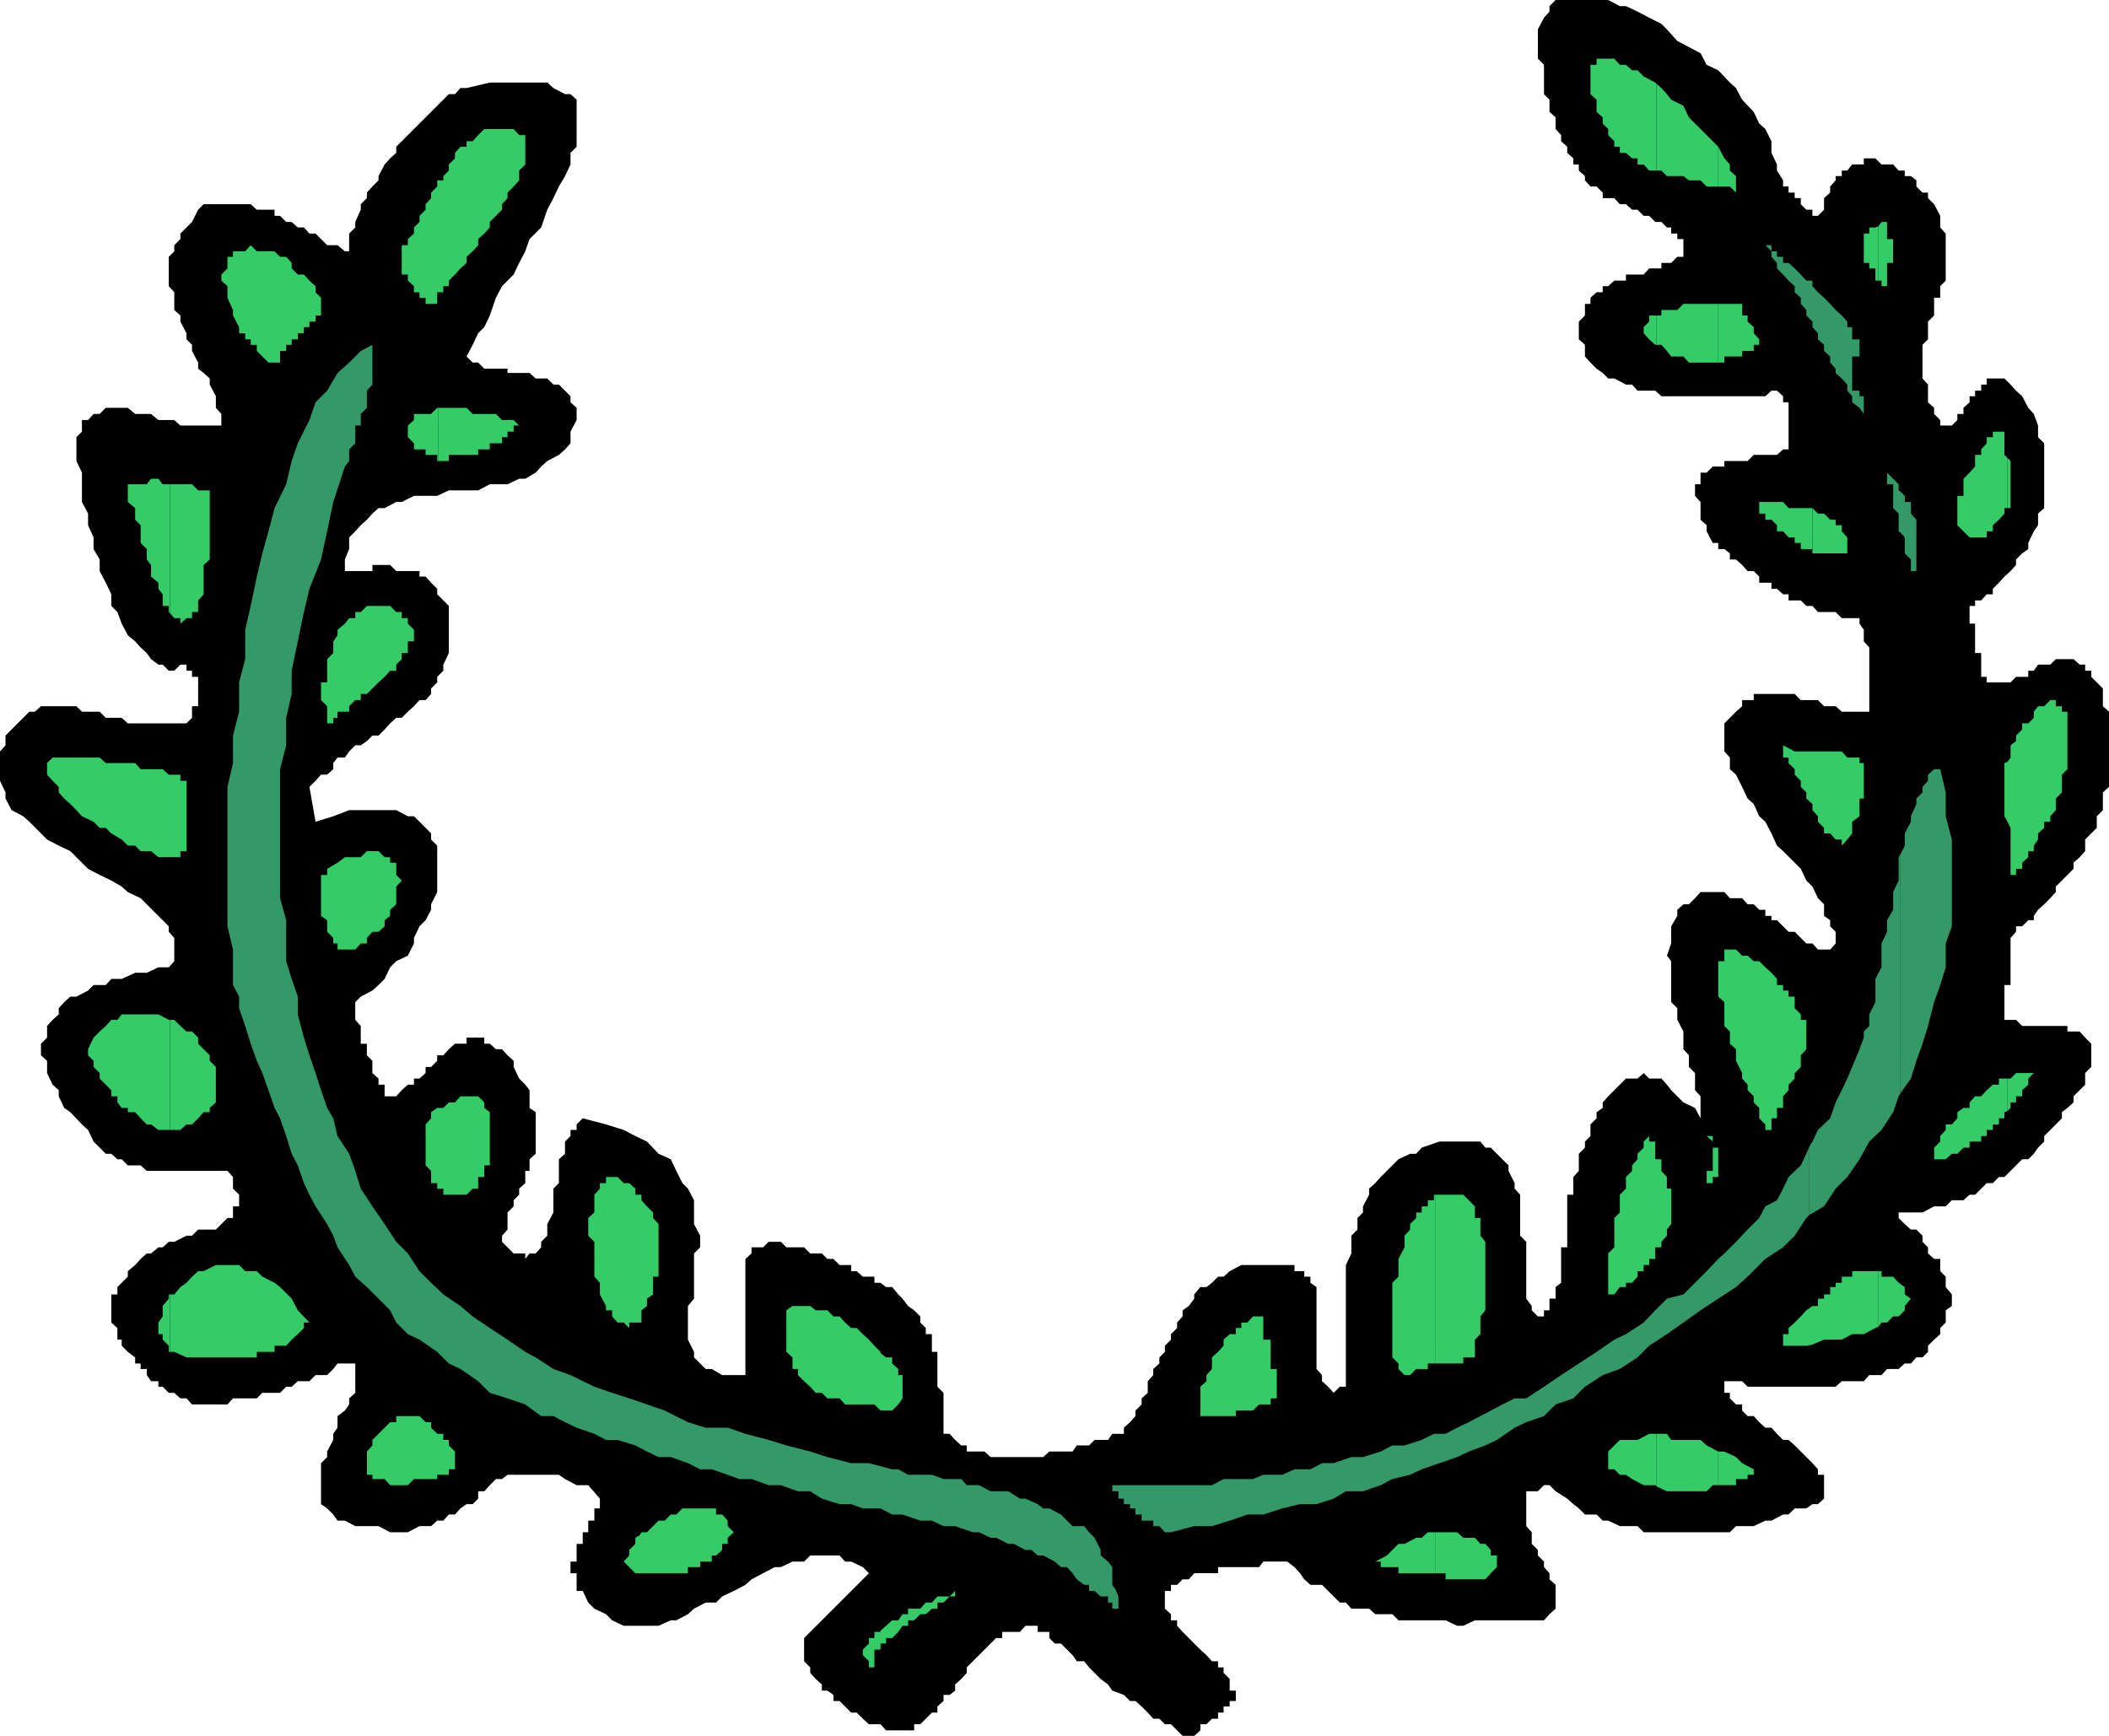 <svg xmlns="http://www.w3.org/2000/svg" width="344.902" height="283.898"><path d="M196.3 283v-1h1l.9-.902h1v-1h.902v-1h1v-.899h1V276.5h-1v-1.902l-1-1v-.899h-.903v-1h-1l-.898-1-1-.898-1-1-.899-.903-1-1-.902-1V265h-1v-1l-1-.902v-2.899h1v-1h1l.902-.898h1l.899-1h3.898v-1h6.703l.7-.903h3.898l1.2.903.902 1 .699 1 1 .898h1.898l1 1 .903.899 1 1h1l.898 1h2.902l1 .902h2.797l1 1h7.703l1.899.898h1l1.898-.898H252.5l.902-1 1-.902v-3.899l-1-.898v-1l-.902-1v-.903l-1-1v-.898l-1-1v-1.902l-.898-1v-5.7h1.898l1-1h.902l1 1 1.899 1.2 1 .902.898.7 1 1h1.903l1 1H263l1.902.898h2.899l1 1h14.101l1-1h2.899l1.898-.899h1l1.903-1h.898l1-1h1.902l1-.699h.899l1-.902v-3.899h-1v-.898l-.899-1-2.902-2.903-1-.898h-.898l-1-1-.903-1h-1l-1-.902-.898-1h-1l-.899-.899v-1h-1l-1-1v-.898H282v-1.903h2.902l.899.903h14.398l1-.903h3.602l.898-1h2l.903-1h1.898l1-.898h1l.902-1h1l.899-.902v-1l1-1 1-.899v-1l.898-.898v-2l1-.703v-1.899l-1-1.199v-1.7l-.898-.902v-2h-1l-1-.898v-1l-.899-.902v-1l-1-1h-.902l-1-.899-1-1v-.898h3.902l1.899-1h1.898l1-1h1.903l1-.903H323l1-1 .902-.898h1l1-1h.899l1-1 .898-.902 1-1h1l.903-.899.699-1 1-1v-.898l1-1 .898-.903 1-1v-1l.903-.699 1-.898v-1l1-1 .898-.903V175.5l1-1v-3.8l-1-1-.898-1h-2v-.9h-7.403l-1-1h-1.898v-5.702h1v-7.7l.898-1v-.898h1l1-1h.903v-.7l.699-1 1-.902 1-1 .898-1V145l2.903-2.902v-1l1-.899.898-1v-1.898l1.902-1.903V133.5l1-1v-2.902l1-.899v-12.3l-1-.899v-2.902l-1-1-.902-.899v-1h-1v-1h-.898l-1-.898h-2.903l-.898.898h-2l-.7 1h-.902v1h-2l-.898.899h-3.899v-.899H324v-3.898h-1V102h-.898v-2.902H323v-.899h1l.902-1h1v-.898l1-1 .899-1 1-.903.898-1V91.5l1-1 1-.7v-1l.903-1.902.699-1V84l1-.902V72.5l-1-1v-1.902l-.7-1.899-.902-1-1-1.898-1-.903-.898-1-1-1h-2.899v1H324v1h-1v.903h-.898v1l-1 .898v1h-1v1l-.903.899h-1.898v-.899l-1-1v-1l-1-.898v-2.903l-.899-1v-5.5l.899-.898v-2.902l1-1v-2.899h1v-1.898l.898-.903V38.2l-.898-1v-1.898l-1-1.903-1-1V31.5h-.899l-1-1v-1l-.902-.7h-1v-.902h-1l-.898-1h-1.903l-1-1h-1.898v1h-1.899l-.8 1h-.903v.903h-1v.699l-.898 1v1l-1 .898v1.903l-1 1h-.899v-1h-1l-.902-.903v-1h-1V31.5h-1v-1h-.898v-1l-1-1.602v-1L289.699 25v-1.902l-1-2-1-.899-.898-1.898-1.899-2-1-1.903-1-.898-1.902-2-1.898-.902-1-1.899-1.903-1-1.898-1-1.7-1.898-.902-.903-2-1-1.898-1L265.902 1h-1L263 0h-8.598l-1 1v.898l-.902 1-1 1.903v4.797l1 1v4.8l.902.903v2l1 .898v1.899l.899 1v1l1 .902v1l1 .898v1h.898v1l1 .903v.699l.903 1h1l1 1v.898H264l.902 1h1l1 .903h.899l1 1h.898l1 1h1l.903.898h.699v1h1v.899h1V42h-1l-1 1h-1.602v.898h-2l-.898 1h-2.899v1H264l-1 .903h-.898v1h-1l-1 .898v1h-.903v1.899l-1 1V55.5l1 .898v1.903l.903 1 1 1 1 .699.898.898h1l1.902 1h1l.899 1h2.898l1 .903h17l1-.903h.903l1 .903v1h.898V73.5h-.898l-1 .898H286.8l-1 1H282v.903h-1.898l-1 1h-1v1.898h-.903v1.899l.903 1V85l1 .898v1l1 1.903H281v1h1l.902.699v1h1l1 .898.899 1h1l.898.903v1h2v1h.903l1 .898h.898v1h2l.902.899h1l.899 1h2.898l1 1h2.903V102l.699 1v1.898l.898 1v10.5h-4.5l-1-.898h-1.898l-1-1H294.5l-1-1h-6.7v1h-1.898v1l-1 .898-1.902 1.903v4.597l.902 1v1.903l1 .898 1 2 .899 1.899 1 .902.898 2 1 .898 1 1.903.903 2 1 .898 2.898 2.899.902 1.902 1 1 .899 1.898 1 1v1.903l1 .699v1l.898.898v1.903l-.898 1h-2l-.899-1h-1l-1.902-1.903h-1l-1.898-1.898h-.903v-.7h-1v-1h-1l-.898-.902h-1l-.899-1h-2l-.902-1h-3.898l-.903 1-1 1h-.898l-1 .903v1l-1 1.699v2.8l-.7 2 .7.9v6.698l1 1v1.903l1 1.898v2.899l.898 1v1.902l1 1v2.8l.903 1v3.598l-.903-1.699-1.898-.898-2-2-.7-.903-.902-1h-2l-.898-.898-1 .898h-1.899L263 179.301l-.898 1v.898l-1 .7v1l-1 1v1.902l-.903.898v1l-1 1v2.801l-.898 1v2.898h-1V204h-1v5.8l-.899.7v1.898h-1v1.903h-.902v1h-1l-1-1v-.703l-.898-1.2v-9.3l-1-1v-6.7l-.903-1v-.898l-1-2v-.902l-2.898-2.899h-.899l-.8-1h-6.7l-2.902 1-.898 1h-1l-1.903.899-1 1-.898.902-1 1-.899 1-1 .898v1l-1 1.903v1l-.902.898v1.899l-1 1V205l-.898 1.898v19.903h-1l-1 1-.903-1-1-.903v-1l-.898-1V210.5l-1-.7v-1h-1v-.902h-1.602v-1H203l-1.898 1-1 .903h-.903l-1 1-.898.699h-1l-1 1.2v.698l-.899 1.2-1 .703v1l-.902 1v.898l-1 1v.899l-1 1v1l-.898.902v1l-1 .898v1l-.903 1v1.903l-1 .898v1l-1 1v.899l-.898 1-1 .902v1h-1.899l-.703 1H179l-.898.898h-2l-.7 1h-3.8l-1 .903H162l-1-.903h-2.898v-1h-.903l-1-.898-.898-1h-1v-6.7l-1-1v-5.702h-.899v-2.899h-1v-1l-.902-.898v-1l-1-1-1-.703-.898-1.2-.7-.699-1-1.199h-1l-.902-.7h-1v-1h-1.898l-1-.902h-.903v-1h-1.898l-1-1h-1l-.899-.898H132.5l-1-1h-2.898l-.903-.902h-2l-.898.902h-1.899v1l-1 .898v19h-3.8l-1.7-1h-1L114.5 223l-1-1v-.902l-1-2v-5.5l1-1.2V205l1-1v-1.902l-1-1.899v-3.898l-1-1.903-.898-.898-1-2-.903-1.902-2-.899-1.898-2-1.899-.898-1.902-1-2.898-.903-3.801-1-1 1v.903h-1v1l-.899.898v2l-1 .899v3.902l-.902.898v3.903l-1 1.898v1.899l-1 1V204l-.898 1h-1l-.7.898V205H84l-1-1-.898-.902v-1l.898-1V198.3l1-1v-1l.902-.903v-1l1-.898v-2h.7v-1.902l1-.899v-6.8l-1-.7V178.3l-.7-.903-1-1L84 174.5v-1l-1-.902-.898-1h-1l-1-.899h-.903v-1h-2.898v1h-1.899l-1 .899-.902 1h-1v.902l-1 1h-.898v1l-1 .898h-.903v1h-1l-1 .903-.898 1h-1.899v-1.903h-1v-1l-1-.898v-2l-.902-.902v-1.899h-1v-2.898l-.898-1v-2.903L59 163l1.902-1 1-.902 1-1 .899-1.899 1-1 1.898-.898 1-2v-.903l.903-1.898 1-1 .898-1.7v-.902l1-2v-7.597l-1-1v-1l-.898-.903-1-1-.903-.898h-1l-1.898-1h-7.7l-2.601 1-2.898.898-1-5.699 1-1 .898-1h1l1-.898v-1l.7-.903h1.202l.7-1 1-1H59l1-.699.902-.898h1l1-1 .899-1 1-.903h.898l1-1 1-.898.903-1h1l.898-1v-.902l1-1v-.899l1-1v-1l.902-1.898v-7.703l-.902-.899-1-1v-.898l-1-1-.898-1h-1v-.903H64.8l-1-1h-2.899v1h-4.5V91.5l.7-1.7v-1.902l1-1 .898-1L60 85l.902-1 1-.902h1l1.899-1h.898l2-1H71.5l1.902-.899H78.2l1.903-1H83l1.902-.898h1l1.7-1 .898-1 1-.903 1.902-1 1-.898.899-1v-1.902l1-1.899v-2l-1-.898v-1l-.899-.903-1-1H90.5l-1-1h-1.898l-1-.898H83v-.7h-3.8l-1-1h-.9l-1-1 1-1.902.9-1.898 1-1 .902-1.902 1-2.899 1-1.898L84 44.898 84.902 43l1-1.902.7-2 1.898-1.899 1-2.898 1-1.903.902-1.898 1-1.7.899-1.902V25l1-1v-7.7l-1-.902h-.899l-1.902-1-1-.898h-9.398l-3.801.898h-1l-.899 1h-1l-4.8 4.801-.903.899-2 2-.898.902v1l-1 .898-.899 1-1 1.903v.699l-1 1-.902 1v.898l-1 1v.903l-.898 2v.898l-1 1v2.899h-.7l-1.203-1H53.5l-1.898-1.899h-1l-.903-1h-1l-1-.898h-.898l-1-1h-.899v-1H42l-1-.903h-7.7l-.898.903-1 2-.902.898-1 1v.899l-1 1v1l-.898.902v4.8l.898 1v2.9l1 .898v1l1 1.902v1l.902.898v1l1 1.903v1l.899.699 1 .898v1l1 1.903v1.898l.898 1v1.899H29.5l-1-.899h-2.598l-1.203-1h-2.597l-1.2-1h-3.601l-1 1h-1l-.899 1h-1v1.899l-.902.902v3.898l.902 1.903v4.797l1 1.902v1.898l.899 2v1.903l1 1.699v1.898l1 1.903.898 1.898v1.899l1 1 .703 1.902 1 1.898 1.2 1 .898 1 1 .903.7 1 1.202.898h.7l1 1h.898l1-1h1v1h.902v1h1v4.801h-1v1.898l-.902.903h-9.598l-1-.903h-2.601l-1-1h-2.899l-.902-.898H6.7l-1 .898h-.9l-1 1-.898.903-2 2v1.597l-.902 1v4.801l.902 1.899v1l1 1.902 1.899 1 1 .898 1.898 1.903 1 1 1.903 1 1.898.898 1 1 1.902 1.899 1.899 1 1.898.902 1.703 1 1 .898 2.098 1 4.602 4.602v.898l.898 1v3.801l-.898 1h-1.7l-1.902.899h-1.898l-2.2 1H18.2l-.898 1h-2l-.899.902-1.902 1h-1l-1 .898-.898 1v1l-1 .903-.903 1v1.898l-1 1v1.899l1 .902v2l.903 1.898 1 .903v1l.898 1.898 1 .7 1.902 2 1 .902.899 1.898 2 2h.898l1 .899h.703l1 1H23l1 .902h13.2l.902 1v1.898l1 1v1.903h-1v1.898h-.903l-1.898 1.899h-2.899l-1 1H30.5l-2 1h-.898l-1 .902h-.7l-1.203 1H24l-1 .898-.898 1-1.2 1v.903l-1 1-.703.699v1.2h-1v4.6l1 .9v1.898h.703v1l1 1 1.2.902v1H23v.898h1v1l.7 1h1.202v.903h.7l1 1h.898l1 .898h1l.902 1H37.2l.903-1H42l.902-.898h2.899l1-1h.898l1-.903h1.903l1-1H53.5l1-1 .7-.898h2.902v4.8l-1 .9v1l-.7 1-1.203.898v1.902l-.699 1v1l-1 1.898v.903l-1 1V246l1 .7 1 1 .7 1h1.202l1.7.898h3.8l1.899 1h2.898l1.903-1H70.5l1-.899h1l.902-1h1l.899-1 1-.699h1l.898-.902v-1.2h1l.903-1 1-1h1L83 241.2h8.402l1 .7 1.899 1h1.898l1.903 2.199v1.601h-.903v2h-1v1.899h-.898v1.902h-1v2.898h-1v1.903h1v2.898h1l.898 1.899 1 1 1.903.902 1 1 1.898.898h5.7l2-.898h.902l1.898-1 1-.902 1.902-1h1.7l1-1L120 260.2l1.902-1 1-.898 3.797-2h1l1.903-.903h1.898l1-1h4.8l.9 1h1l1.902.903 1 1-10.602 10.597v3.801l1 1v.899l.902 1 1 .902v1h.899l1 .7v1h1l1.898 1.898h.903l1 1 1 .902H144l.902 1h4.598v-1h1l1.902-1.902h.899v-1l1-.899v-1h1l.898-.699v-1l1-.902.903-1v-.899l4.8-4.8h1v-1h2.899l.898-1h2v1h1.903v1l.898.902h1l1 1 .902.898.7 1h1.199l.8 1 1.899 1.899 1.2.902.702 1 1.899.7 1 1h.898l1 .898 1 1 .903 1h1l.898.902h1l1 1 .902.898h1.899l1-.898"/><path fill="#3c6" d="M198.2 231.598h3.902v-.899h2.8l1-1h1.899v-1h1v-4.8h-1v-4.801h-1.2V215.3h-.699v-1 1h-1l-.902 1h-1v.898h-.898v1h-1l-1 .899v1l-.903 1-1 .902v1.898l-.898 1v1l-1 .903v4.797h1.898M27.8 221.098h.7l2 .902H42v-.902h2.902v-1h1.899l.898-1 1-.899 1-1v-.898h.903l-1.903-2-1-1.903-1.898-1.898-.899-.7-2-1-.902-.902h-1.898l-1-1H35.3l-2 1h-.899l-1 .903-.902 1-1 .699-1 1.2h-.7v9.398"/><path fill="#3c6" d="M27.8 211.7h-.198v.698l-1 1.2v1.703l-.7 1v1.898h.7v.899l1 1v1h.199v-9.399M27.8 184.8h1.7l1-.902h.902l1-1 .899-1h1v-.699l1-.898V174.5l-1-1v-.902l-1.899-1.899v-1l-1-1H30.5l-1-.898-1-1h-.7v18"/><path fill="#3c6" d="M27.8 166.8h-.198l-1.7-.902h-6l-.703.903h-1l-.898 1-1 .898-1 1-.899 1.899v1l.899.902v1l1 1v.898l1 1 .898.903v1h1v1l.703.898h1v.7h1.2l.898 1 1 1h.7l1.202.902h1.899v-18M27.8 140.2h1.7v-1h1v-11.5h-1v-1h-1.7v13.5m0-13.5h-.198l-1-.9H23l-.898-1H17.3l-1-.902H8.6l-.902.903v1.898l.903 1 1 1v.899l.898 1 1 .902 1 1 .902 1 1.899.898 1 1h1l.898.903 1.703 1 1 1h1.2l.898.898h1.7l1.202 1H27.8v-13.5m0-26.399.7.798h1V102l1-.902h.902v-1h1v-1.899l.899-1v-4.8l1-.899V80.2h-1.899l-1-1h-3.601v21.1"/><path fill="#3c6" d="M27.8 79.2h-1.198l-.7-.9H24.7l-.699.9h-3.098v2.898l1.2 1V85l.898.898v2.903l1 1V91.5l.7.898v1.903l1.202 1v1l.7.898v1.899h1v1l.199.203V79.199M52.5 149.098v.703l1 .699v1.898l1 1v.903h.7v1h2.902l.898-1h1v-.903l.902-1h1l1-.898v-1l.899-.7v-1l1-.902V145l.898-1-.898-.902v-2h-1v-.899h-.899l-1-1H60l-1 1h-2.598l-1.203.899-1.699 1v1h-1v6m0-36.298v1.7l1 1v2.8h1v-.902h.7v-1h1.902v-.898l1-1H59v-1h1l1.902-1.902 1-.899.899-1h1v-1l.898-.898v-1h1v-1.903h1V103l-1-1v-.902h-1v-1h-.898l-1-1H60l-1 1h-.898v1h-1l-.7.902-1.203 1v.898l-.699 1v1.903l-1 1v3.797h-1v1.203m0-62.101v-2l-.898-.9v-1l-1-.902-.903-1h-1l-1-1V43l-.898-1h-1l-.899-.902H42l-1-1-.898 1h-2V42h-.903v1.898l-1 1v1l1 .903v1.898l.903 2v.899l1 1.902v1h1v1H41v.898h1v1l1.902 1.903h1.899v-1.903h1v-1h.898V55.5h1v-1h1v-1h.903v-.902h1v-1h.898v-.899M71.7 241.2h1.702v-.9h1v-2.902l-1-1v-.898H72.5v-1h-.8v6.7m0-6.7h-.2l-1-1v-.902h-.898l-1-1H64.8v1h-1l-.899.902-2 2v.898l-.902 1v3.801h.902v.7h2l.899 1h2.898l1-1H71.5v-.7h.2V234.5m0-40.102h.8v1h3.8l1-1h.9V192.5h1v-1.902h.902v-8.7l-.903-.699v-.898l-1-1h-2.898l-.899 1h-1l-.902.898h-.8v13.2m0-13.199h-.2l-1 .698v1l-.898 1v6.7l.898.902v2h1v.898h.2V181.2m0-105.802h1.702v-1H78.2V73.5h1.903v-1h2v-1H83v-.902h1v-1h.902L84 68.699h-1.898l-1-1H77.3l-1-1h-4.602v8.7"/><path fill="#3c6" d="M71.7 66.7h-.2l-1 1h-2.8v1l-1 .898V71.5l1 1v1h1.902v.898H71.5v1h.2V66.7m0-18.9h.8v-1h.902v-.902l1-1 .899-1 1-.898v-1l1-.902.898-1v-1l1-.899.903-1v-.898l2-2v-.903l.898-1V31.5l1-1 .902-1v-1.602l1-1v-4.8h-1l-.902-1h-4.8l-1 1-.9 1h-1V24h-1l-.898 1v.898l-1 1v1l-.902.903v.699h-.8v18.3m0-18.3h-.2v1l-1 1v.898l-.898 1v.903l-1 1v1l-.903.898v1l-1 .899v1h-1v4.8h1v1l1 .903v1h.903v.898h1v1H71.5v-1.898h.2V29.5m32.902 227.8h7.898v-1h2v-.902h1.902v-1h.7l1-.898v-1H119v-1l1-.902-1-1v-.899l-.898-1h-1v-1h-5.5l-1 1h-.903l-1 1h-1l-1.898 1.899h-.899l-.3.5v6.203m0-6.203-.7.402v1l-1 1v.898l-.902 1 1.902 1.903h.7v-6.203m0-34.798h.3v-2l.899-.702v-1.2l1-.699v-2.898h.898v-8.602l-.898-1v-.898l-1-1-.899-1v-.903h-.3v20.903m0-20.903h-.7v-1l-1-.898H102l-1-1h-1.898v1h-1v.898l-.903 1v2.903l-1 .898v2.899l1 1v5.703l.903 1v1.898l1 1.899v.703h1v1l.898 1h1l.902.898v-.898h1.7v-20.903M144 268.8h.902v-.902h1l1-1 .7-1h.898V265h1l1-1h.902l1-.902h.899v-1h1l1-1h-2l-.899 1h-1l-.902 1h-2V264h-.898l-.7 1h-1l-1 .898-.902.801v2.102m0-2.101v.198h-1v1h-.898v.903l-1 1v.898l1 1v1H143v-2.898h1v-3.102m0-35.999h1.902l1-1 .7-1v-3.802h-.7v-1l-1-.898v-1h-1l-.902-.7v9.4m0-9.4v-.202l-1-1-.898-1-1-.899-1-1h-.903l-1-.898-.898-1h-1l-1-1h-1.899l-.902-.703h-2.898l-1 .703v6.797l1 .902v1.898h.898v1l1 1 1 .903.902 1h1l.899.898h2l.898 1H143l1 1v-9.398m90.7 35.999h1.702v1h6.5l.899-1 1-1v-1.902h-1v-.898l-.899-1h-.8l-.903-1h-1.898l-1-.902h-3.602v6.703"/><path fill="#3c6" d="M234.7 250.598h-1.2l-1 .902h-.898l-1.903 1h-1l-1.898 1.898-1.899 1h.899v.903h2.898v1h6v-6.703M234.7 223h4.6v-1h1.9v-2.902l.902-.899v-2.898l.8-1v-11.203l-.8-1v-2.899h-.903v-1.898l-1-1-.898-.903h-4.602V223"/><path fill="#3c6" d="M234.7 195.398h-.2v.903h-1v1h-1v1h-.898v.898l-1 1v.899l-.903 1V204l-1 1.898v2.903l-1 1V222l1 1v.898l1 1h.903l1-1h1.898V223h1.2v-27.602m36.202 47.7 1.7.8h6.5l1-1H281v-5.5l-1.898-1-1-.898H273.3l-.7-1h-1.699v8.598"/><path fill="#3c6" d="M270.902 234.5H269.7l-1.898 1h-2.899l-.902.898-1 1v2.903h1l.902.898h1l1 .7 1.899 1h1.898l.203.199V234.5m-.001-30.5h.797v-.902l.903-1v-1l.699-.899v-5.8h-.7V192.5l-.902-1v-1.902h-.797V204m0-14.402h-.203v-2.899h-1v-.898l-.898.898v1l-1 1v.899l-.899 1v.902l-1 1v1.898l-1 1v2.903l-.902.898V204l-1 1v6.7h1l.902-1.2h1v-.7h1l.899-1v-.902h1v-1h.898v-1h1V204h.203v-14.402m0-133.2h.797l.903 1 .699.903h2l.898 1H281v-9.602h-5.7l-1 1h-2.6v.899h-.798v4.8"/><path fill="#3c6" d="M270.902 51.598H269.7v1l-.898.902v1l.898 1 1 .898h.203v-4.8m-.001-23.7h.797l.903.903h2.699l.898.699h1.903l1 1H281V24l-.898-.902-2-2-.903-.899-1-1-.898-1.898-2-1-.7-.903-.902-1-.797-.699v14.2"/><path fill="#3c6" d="m270.902 13.7-.203-.2-1.898-1-1-1h-.899l-1-.902h-1l-.902-1h-2.898v1h-1v4.8l1 .903v2l1 .898v1l.898.899v1l1 1V24h.902v1h1l1 .898h.899v1h1l.898 1h1.203V13.7M281 242.898h2.902v-1h1.899v-.699h1v-.898l-1.899-1-1-1-1.902-.903h-1v5.5m0-53V187.7h-.898v3.801h-1v2h1v-1H281v-2.602M281 163l1 .898v3.903l.902.898v2l1 .899v1.902l1 2v.898l.899 1v.903l1 1v1l.898.898v1.7l1 1v.902h1v-1.903h.903V181.2h1v-1.898l.898-1v-.903l1-1v-.898l1-1v-1.902l.902-1V166.8h-.902v-.903l-1-1V163h-1v-1h-.898v-.902h-1v-1l-.903-1-1-.899-1-1h-.898l-1-.898h-.899l-1-1H282v1.898h-1V163m0-103.7h1v-1h2.902v-.902h1.899v-1h.898V55.5l-.898-1v-1l-1-.902v-1h-.899v-1.899H281v9.602m0-28.801h1.902l1 1v-2.7l-1-.902v-1l-.902-1L281 24v6.5m15.402 189.398 1.899-.8h2.898l1.703-.899h1.899l1.898-1 .5-.199v-9.102h-4.297v.903H301.2v1h-1v.699h-.898v1.2h-1v.698h-1v1.2h-.899v6.3m-.001-6.3-1 .703-.902 1-1 1-1 .898v1h-.898v1.899h3.8l1-.2v-6.3m0-82.098v1l.899 1v.898l1 1v.903h1l.898 1h1v1l.903-1 .8-1v-1.903l1.2-.898v-2.902h.699V124.8h-.7v-.903h-2l-.902-1h-4.797v8.602m0-8.601H293.5l-1.898-1v2h.898v.903l1 1v.898l1 1v1l.902.899v1l1 .902v-8.602m0-33.098v.7h5.7v-2.602l-.903-1v-1h-1V85h-.898l-1-1h-1l-.899-.902V89.8"/><path fill="#3c6" d="M296.402 83.098H292.5l-.898-1h-3.903v1h-.898.898V84h1v1h1l.903.898v1h1l.898 1h1v.903h1v1h1.902v-6.703M307.2 217l.5-.7h.902l1-1h.898l1-1v-.702l1-1.2-1-.699V210.5l-1-.7-.898-1h-1.903v-.902h-.5V217m.001-171.102h.5v.903h.902V43h1v-3.902h-1V36.3h-.903l-.5.699v8.898"/><path fill="#3c6" d="m307.2 37-.5.2h-1v1h-.9V43h.9v.898h1v2h.5V37m21.1 144.7.5-.5v-.9h.9v-1h1v-1l1-.902v-1l.902-.898h-2.903l-.898.898h-.5v5.301"/><path fill="#3c6" d="M328.3 176.398h-1.398v1h-1l-1 .903-.902 1h-1l-.898 1v.898h-1l-1 .7v1l-.903 1h-1v.902l-.898 1v.898l-1 1v1.899h1.898l1-.899h.903l1-1h1v-1H324v-.898h.902v-1h1v-.903h1v-1h.899v-1l.5-.199v-5.3m-.001-42.001.5 1v7.7h.9v-1h1v-1l1-.899v-1h.902v-.898l.699-1v-1l1-.903v-1h1v-.898l.898-1v-1.902l1-1v-2.899l.903-.898v-9.403h-.903v-.898h-1v-1h-.898l-1 1h-1l-.7.898v1l-.902.903h-1v1l-1 1v.898l-.898.7v2l-.5.699v9.8m-.001-9.8-.5.203v8.699l.5.898v-9.8m0-41.5h.5v-7.7l-.5-.5v8.2"/><path fill="#3c6" d="m328.3 74.898-.5-.5v-3.8h-1.898v.902h-1v1l-.902 1v.898h-1v1.903l-.898 1-1 1v2.797h-1v4.8l2 2h2.8v-1h1v-1l1-.898.899-1v-.902h.5v-8.2M155.3 261.098h.9v-.899zM280.102 187v-1.2h-1l1 .9v.3"/><path fill="#396" d="M182.402 263.098h.5v-2l-.5-1.2v3.2m0-3.2-.5-.699v-2.898l-.703-.903-1.199-1v-.898l-1-2-.898-.902-.801-1h-1.899l-.902-.899-1-1-1.898-1h-1l-.903-.699-2-.902h-.898l-1.899-1.2H162l-1.898-1h-2l-.903-1h-2.898l-1.899-.699H148.5l-1.598-.898h-1l-3.8-1h-2.903l-3.898-1-2.801-.903-3.898-1-2.903-.898-3.797-1-2.902-1h-3.598l-2.902-.902-3.8-1.899-5.798-2-2.8-.898-2.903-1-3.898-1.903-2.801-1L87.602 222l-1.7-.902-2.902-2-2.898-1.899-2.801-1.898-2-1.703-2.801-1.899-2-1.898-1.898-1.903L66.699 205l-1.898-1.902-1.899-2.899-2-2.898L59 194.398l-.898-2.898-1-2.8-1.903-2.9-.699-2.902-1-1.699-1-2.898-.898-2.801-1-2.902-.903-2.899-1-3.8V163l-1-2.902-.898-2.899V150.5l-1-3.602v-21.097l1-3.903v-4.5l.898-3.898v-3.8l2-9.602.903-3.797L52.5 91.5l1-4.602 1-4.8 1.902-5.797.7-.903V73.5l1-1v-2.902H59v-1.899l1-1v-2.8l.902-1v-6.5l-1.902 1-1.898 1.902L55.199 61 53.5 63.898l-1.898 1.903-1 2.898-1.903 3.801-1 2.898-.898 3.801-1.899 3.899-1 3.8-1 3.602L42 94.3l-1 4.798-.898 3.902v4.8l-1 3.798v4.8l-1 3.903v4.5l-.903 3.898V151.5l.903 3.8v5.798l1 1.902v1.898l1 2.903.898 2.898 1 2.801.902 2 1 2.8 1 2.9.899 1.698 1 2.903.898 2.898 1 1.899 1 2.902.903 1.898 1 1.903 1.898 2.898 1 1.899.7 1.902 1.902 2.898 1 1.903L60 210.5l1.902 1.898 1.899 1.903 1 2 1.898 1.898 1.903.899 2.898 2L73.402 223l1.899.898 2.898 2 1.903 1.903 2.898.898 2.902 1 2.598 1.899h2l1.902 1 1.899.902 2.898 1 1.903 1H101l2.902.898 1.899 1 1.898.903h2l2.801 1 2 1h1.902l2.598.898 1.902.7h2l2.797 1h2l2.801 1h2l1.902 1.199 2.899.902h1.898l1.903.7H144l1.902 1h1.7l2.898 1h1.902l1.899.898h1.898l2.903 1h1l1.898.902h.902l2 1h.899l1.898 1h1l1 .898h.903l1.898 1 1 .903h1l.902 1 .7 1 1.199.898h.8v1H179l1 .899h1.2v1h.702v1h.5v-3.2m0-16h.5v1.2h.899V246h1v.7h.898v1h1v1h1.903v.898h1l.898 1h1l3.8-1h2.9l2.902-.899 2.898-1h2.602l3.097-1 2.903-.699h2.699l2.8-.902 2-1.2h2.801l2.899-1 1.898-1 2.903-.699 1.898-.898 2.902-1 2.899-1 1.898-.903 2.703-1 1.899-.898 2.898-2 1.903-.902 2.898-1 1.902-1.899 2.899-1 1.898-1.898 2.903-1.903 2.8-1 2.899-1.898 1.898-1.902 2.903-1.899 2.699-1.898 2.8-2 2.899-1.903 2.902-1.898 1.899-1.7 2.898-2.902 2.903-1.898 1.898-1.902 1.902-2.899.5-.5V187.5l-.5 1.2-.902 1.898-2 1.902-.898 1.898-1 1.903-1.903 1-1 1.898-1.898 1.899-1.899 2L282 205l-1 .898-1.898 2-3.801 3.801-2.7.7-1.902 1.902-1.898 2-2.899 1.898-1.902.899-2.898 2-2.903 1.902-2.898 1.898-2.801 1.903-2.898 1.898h-1.903l-2 1-1.898 1-1.7.899-1.902 1-1.898.902-1.899 1H234.5l-2 1-2.8.898h-2l-1.9 1-2.898.903H221l-2.898 1h-1.903l-1.898 1h-2.602l-2 .898h-3.097l-1.7.7h-4.8l-1.903 1h-15.797v1m0-1.001h-.5v1h.5v-1"/><path fill="#396" d="m295.902 198.7 2.399-1.4 1.898-2.902 1.903-1.898 2-2.902 1.597-2.899 2-1.898 1.903-2.903.898-2.597.3-.5v-39.102l-.3.5V144l-.898 1.898v2.903l-1 1.699v1.898l-.903 1.903v3.898l-1 1.899v3.8l-1 2v1.903l-.898.898v1l-.7 1.899-1.199 2.902-.8 1.898-.903 1.903-1 2-.898 2.597-2 1.903-.899 1.898-.5.801v11.2m0-146.602.5.5v.902l.899 1v1l1 .898v1l1 .903v1l.898 1V61l1 .898.903 1v1l.8.903v1l1.2.898.699 1v-2.898h-.7v-.903h-1.199v-5.597h1.2V55.5h-1.2v-2h-.8v-.902l-.903-1-1-.899-.898-1-1-1-1-.898-.899-1v-.903h-.5v6.2m0-6.2h-.5l-.902-1-1-1-1-.898h-.898v-1h-1v-.902h-.903v-1h-1l1 1V42l.903 1v.898l1 1 .898 1 1 .903v1l1 .898v1l.902 1v.899l.5.5v-6.2"/><path fill="#396" d="m310.8 178.8 1.7-2.402.902-2.898 1-2.8.899-2.9 1-3.902 1-2.8.898-2.899v-3.898l1-2.801v-14.2l-1-3.8v-3.902l-.898-3.797h-1l-1 .898v1l-.899 1v.899l-1 1v.902l-.902 2v.898l-1 1.903v2l-.7 1.398v39.102m0-91.703.7.8V90.5l1 1v1.898h.902V85l-.902-1v-1.902h-1v-1l-.7-.7v6.7m0-6.7-.3-.199v-1l-1.898-1.898v1.898h1v3.899l.898.902v2.898l.3.2v-6.7"/></svg>
